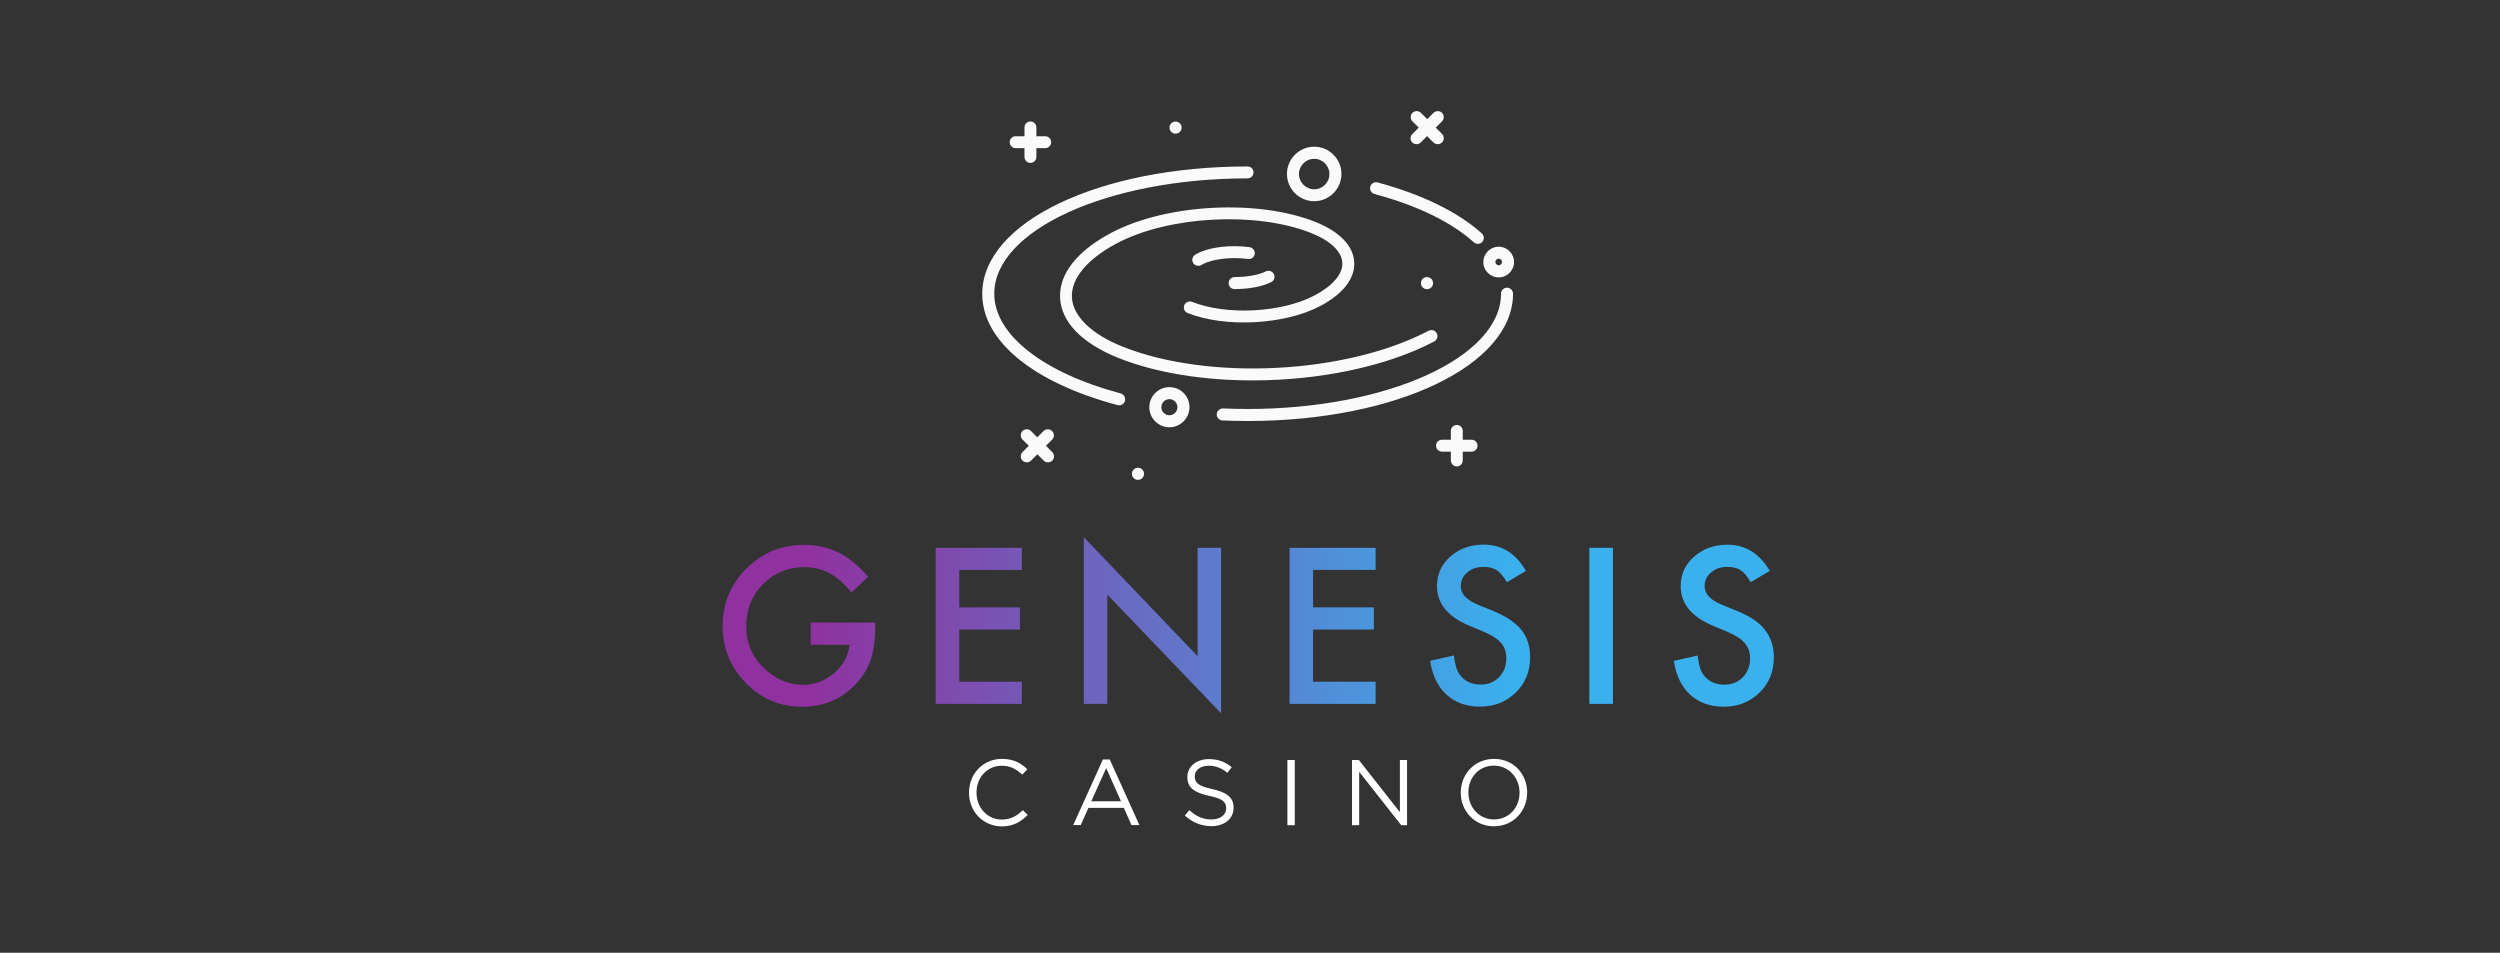 <svg width="328" height="125" viewBox="0 0 328 125" fill="none" xmlns="http://www.w3.org/2000/svg">
<rect x="0" y="0" width="328" height="125" fill="#333333" stroke="none"/>
<path d="M153.425 50.791C151.977 50.791 150.791 51.978 150.791 53.425C150.791 54.872 151.977 56.058 153.425 56.058C154.871 56.058 156.058 54.872 156.058 53.425C156.058 51.963 154.886 50.791 153.425 50.791ZM153.425 54.481C152.846 54.481 152.368 54.004 152.368 53.425C152.368 52.846 152.846 52.368 153.425 52.368C154.003 52.368 154.481 52.846 154.481 53.425C154.481 54.004 154.017 54.481 153.425 54.481ZM196.63 36.395C197.744 36.395 198.641 35.483 198.641 34.383C198.641 33.269 197.744 32.372 196.63 32.372C195.516 32.372 194.618 33.269 194.618 34.383C194.604 35.483 195.516 36.395 196.63 36.395ZM196.63 33.935C196.875 33.935 197.064 34.137 197.064 34.369C197.064 34.615 196.861 34.803 196.63 34.803C196.383 34.803 196.196 34.6 196.196 34.369C196.181 34.137 196.383 33.935 196.63 33.935ZM172.423 26.396C174.391 26.396 175.997 24.79 175.997 22.822C175.997 20.855 174.391 19.248 172.423 19.248C170.455 19.248 168.849 20.855 168.849 22.822C168.849 24.79 170.455 26.396 172.423 26.396ZM172.423 20.84C173.522 20.84 174.419 21.737 174.419 22.837C174.419 23.936 173.522 24.834 172.423 24.834C171.323 24.834 170.426 23.936 170.426 22.837C170.426 21.723 171.323 20.84 172.423 20.84ZM133.254 19.436H134.412V20.594C134.412 21.028 134.759 21.375 135.193 21.375C135.627 21.375 135.974 21.028 135.974 20.594V19.436H137.132C137.566 19.436 137.913 19.089 137.913 18.655C137.913 18.221 137.566 17.874 137.132 17.874H135.974V16.716C135.974 16.282 135.627 15.935 135.193 15.935C134.759 15.935 134.412 16.282 134.412 16.716V17.874H133.254C132.82 17.874 132.473 18.221 132.473 18.655C132.473 19.075 132.82 19.436 133.254 19.436ZM193.07 57.693H191.913V56.536C191.913 56.102 191.566 55.754 191.131 55.754C190.697 55.754 190.35 56.102 190.35 56.536V57.693H189.192C188.758 57.693 188.411 58.041 188.411 58.475C188.411 58.909 188.758 59.256 189.192 59.256H190.35V60.414C190.35 60.848 190.697 61.195 191.131 61.195C191.566 61.195 191.913 60.848 191.913 60.414V59.256H193.07C193.504 59.256 193.851 58.909 193.851 58.475C193.851 58.041 193.519 57.693 193.07 57.693ZM185.286 18.684C185.445 18.843 185.648 18.916 185.85 18.916C186.053 18.916 186.255 18.843 186.414 18.684L187.239 17.859L188.064 18.684C188.223 18.843 188.425 18.916 188.628 18.916C188.831 18.916 189.033 18.843 189.192 18.684C189.496 18.38 189.496 17.874 189.192 17.57L188.367 16.745L189.192 15.921C189.496 15.617 189.496 15.11 189.192 14.806C188.889 14.502 188.382 14.502 188.078 14.806L187.254 15.631L186.429 14.806C186.125 14.502 185.618 14.502 185.315 14.806C185.011 15.11 185.011 15.617 185.315 15.921L186.14 16.745L185.315 17.57C185.237 17.64 185.175 17.725 185.132 17.819C185.088 17.914 185.064 18.017 185.061 18.121C185.059 18.225 185.077 18.329 185.116 18.425C185.154 18.522 185.212 18.61 185.286 18.684ZM138.029 56.55C137.725 56.246 137.219 56.246 136.915 56.55L136.09 57.375L135.265 56.55C134.962 56.246 134.455 56.246 134.151 56.55C133.847 56.854 133.847 57.361 134.151 57.664L134.976 58.489L134.151 59.314C133.847 59.617 133.847 60.124 134.151 60.428C134.31 60.587 134.513 60.659 134.716 60.659C134.918 60.659 135.121 60.587 135.28 60.428L136.105 59.603L136.929 60.428C137.089 60.587 137.291 60.659 137.494 60.659C137.696 60.659 137.899 60.587 138.058 60.428C138.362 60.124 138.362 59.617 138.058 59.314L137.233 58.489L138.058 57.664C138.347 57.361 138.347 56.854 138.029 56.55Z" fill="#FAFAFA"/>
<path d="M149.302 62.961C149.741 62.961 150.098 62.605 150.098 62.165C150.098 61.725 149.741 61.369 149.302 61.369C148.863 61.369 148.506 61.725 148.506 62.165C148.506 62.605 148.863 62.961 149.302 62.961Z" fill="#FAFAFA"/>
<path d="M187.224 37.942C187.663 37.942 188.019 37.586 188.019 37.146C188.019 36.707 187.663 36.35 187.224 36.35C186.784 36.35 186.428 36.707 186.428 37.146C186.428 37.586 186.784 37.942 187.224 37.942Z" fill="#FAFAFA"/>
<path d="M154.233 17.54C154.673 17.54 155.029 17.183 155.029 16.744C155.029 16.304 154.673 15.948 154.233 15.948C153.794 15.948 153.437 16.304 153.437 16.744C153.437 17.183 153.794 17.54 154.233 17.54Z" fill="#FAFAFA"/>
<path d="M147.029 51.618C136.8 48.883 130.448 43.877 130.448 38.537C130.448 30.189 145.366 23.402 163.683 23.402C164.117 23.402 164.465 23.055 164.465 22.621C164.465 22.187 164.117 21.84 163.683 21.84C144.165 21.84 128.87 29.176 128.87 38.552C128.87 44.716 135.512 50.185 146.624 53.151C146.697 53.166 146.755 53.18 146.827 53.18C147.174 53.18 147.492 52.949 147.594 52.602C147.695 52.153 147.449 51.733 147.029 51.618ZM197.716 37.742C197.281 37.742 196.934 38.089 196.934 38.523C196.934 46.872 182.016 53.658 163.698 53.658C162.613 53.658 161.528 53.629 160.457 53.585C160.052 53.571 159.661 53.904 159.632 54.338C159.618 54.772 159.95 55.134 160.384 55.163C161.484 55.206 162.599 55.235 163.698 55.235C183.217 55.235 198.511 47.899 198.511 38.523C198.497 38.103 198.15 37.742 197.716 37.742ZM180.338 25.457C185.923 26.948 190.437 29.147 193.375 31.795C193.519 31.925 193.708 31.997 193.895 31.997C194.112 31.997 194.33 31.91 194.474 31.737C194.764 31.418 194.734 30.912 194.417 30.623C191.291 27.816 186.559 25.5 180.743 23.938C180.323 23.822 179.889 24.068 179.774 24.502C179.672 24.907 179.918 25.341 180.338 25.457Z" fill="#FAFAFA"/>
<path d="M145.873 30.506C141.329 32.894 138.913 35.947 139.087 39.101C139.246 42.27 141.966 45.048 146.726 46.958C151.718 48.954 157.955 49.909 164.335 49.909C172.93 49.909 181.771 48.159 188.167 44.802C188.557 44.599 188.702 44.122 188.499 43.731C188.297 43.34 187.819 43.196 187.428 43.398C176.62 49.07 158.62 49.996 147.291 45.482C143.196 43.847 140.765 41.488 140.635 39.014C140.505 36.54 142.675 33.95 146.582 31.895C153.426 28.307 164.842 27.714 172.033 30.578C174.551 31.577 176.041 32.995 176.114 34.471C176.186 35.947 174.855 37.509 172.453 38.768C168.141 41.04 160.935 41.401 156.406 39.607C156.001 39.448 155.538 39.651 155.379 40.041C155.22 40.447 155.408 40.91 155.813 41.069C160.718 43.022 168.503 42.617 173.176 40.172C176.186 38.594 177.792 36.54 177.676 34.398C177.56 32.257 175.766 30.39 172.612 29.132C165.088 26.108 153.078 26.73 145.873 30.506Z" fill="#FAFAFA"/>
<path d="M161.195 37.146C161.195 37.58 161.542 37.927 161.976 37.927C163.872 37.927 165.623 37.594 166.78 37.016C167.171 36.828 167.33 36.35 167.127 35.959C166.939 35.569 166.462 35.41 166.071 35.612C165.145 36.075 163.611 36.35 161.976 36.35C161.542 36.364 161.195 36.712 161.195 37.146ZM163.944 32.429C163.322 32.342 162.656 32.299 161.991 32.299C159.85 32.299 157.91 32.718 156.796 33.427C156.434 33.659 156.319 34.151 156.55 34.512C156.695 34.744 156.956 34.874 157.216 34.874C157.36 34.874 157.505 34.831 157.635 34.758C158.489 34.223 160.197 33.861 161.991 33.861C162.599 33.861 163.192 33.905 163.742 33.977C164.175 34.035 164.567 33.731 164.624 33.297C164.667 32.877 164.364 32.487 163.944 32.429Z" fill="#FAFAFA"/>
<path d="M106.355 84.595H111.463C111.318 86.041 110.638 87.272 109.437 88.313C108.222 89.341 106.862 89.847 105.343 89.847C103.563 89.847 101.899 89.167 100.365 87.793C98.73 86.317 97.905 84.435 97.905 82.164C97.905 79.95 98.643 78.112 100.105 76.651C101.566 75.161 103.389 74.409 105.56 74.409C107.976 74.409 110.016 75.523 111.695 77.765L113.894 75.653C112.606 74.192 111.304 73.121 109.987 72.469C108.598 71.818 107.108 71.485 105.502 71.485C102.521 71.485 99.989 72.527 97.92 74.596C95.836 76.666 94.809 79.183 94.809 82.15C94.809 85.058 95.836 87.546 97.876 89.63C99.917 91.699 102.376 92.726 105.241 92.726C108.179 92.726 110.595 91.656 112.49 89.514C113.33 88.559 113.923 87.532 114.285 86.432C114.646 85.246 114.834 83.886 114.834 82.352V81.672H106.355V84.595Z" fill="url(#paint0_linear_1_271)"/>
<path d="M122.762 92.349H134.062V89.441H125.858V82.597H133.816V79.688H125.858V74.769H134.062V71.875H122.762V92.349Z" fill="url(#paint1_linear_1_271)"/>
<path d="M157.129 86.096L142.197 70.484V92.347H145.278V78.008L160.211 93.591V71.873H157.129V86.096Z" fill="url(#paint2_linear_1_271)"/>
<path d="M169.194 92.349H180.481V89.441H172.276V82.597H180.249V79.688H172.276V74.769H180.481V71.875H169.194V92.349Z" fill="url(#paint3_linear_1_271)"/>
<path d="M195.922 80.165L193.881 79.326C192.391 78.718 191.653 77.907 191.653 76.909C191.653 76.186 191.942 75.578 192.507 75.1C193.071 74.609 193.78 74.377 194.648 74.377C195.343 74.377 195.922 74.522 196.356 74.797C196.775 75.042 197.224 75.578 197.701 76.388L200.204 74.898C198.873 72.597 197.036 71.454 194.677 71.454C192.926 71.454 191.465 71.975 190.293 73.017C189.121 74.044 188.528 75.332 188.528 76.88C188.528 79.166 189.931 80.888 192.724 82.075L194.706 82.9C195.213 83.117 195.661 83.348 196.037 83.594C196.414 83.84 196.717 84.1 196.949 84.376C197.18 84.65 197.354 84.954 197.47 85.287C197.585 85.62 197.629 85.982 197.629 86.387C197.629 87.37 197.31 88.195 196.674 88.846C196.037 89.498 195.241 89.816 194.272 89.816C193.057 89.816 192.131 89.368 191.494 88.484C191.147 88.022 190.886 87.197 190.756 85.996L187.631 86.691C187.92 88.6 188.629 90.076 189.772 91.133C190.93 92.189 192.391 92.709 194.171 92.709C196.052 92.709 197.615 92.087 198.873 90.858C200.132 89.628 200.754 88.079 200.754 86.184C200.754 84.781 200.364 83.594 199.597 82.624C198.801 81.669 197.585 80.845 195.922 80.165Z" fill="url(#paint4_linear_1_271)"/>
<path d="M208.523 71.875H211.619V92.349H208.523V71.875Z" fill="url(#paint5_linear_1_271)"/>
<path d="M231.558 82.623C230.791 81.653 229.576 80.828 227.912 80.163L225.872 79.324C224.382 78.716 223.643 77.906 223.643 76.907C223.643 76.184 223.933 75.576 224.497 75.099C225.061 74.607 225.77 74.375 226.639 74.375C227.333 74.375 227.912 74.52 228.346 74.795C228.766 75.041 229.214 75.576 229.691 76.386L232.195 74.896C230.849 72.624 229.012 71.467 226.653 71.467C224.902 71.467 223.441 71.988 222.269 73.03C221.097 74.057 220.504 75.345 220.504 76.893C220.504 79.179 221.907 80.901 224.7 82.087L226.682 82.912C227.189 83.129 227.637 83.361 228.013 83.607C228.39 83.853 228.693 84.113 228.925 84.388C229.156 84.663 229.33 84.967 229.446 85.299C229.561 85.632 229.605 85.994 229.605 86.399C229.605 87.383 229.286 88.208 228.65 88.859C228.013 89.51 227.217 89.828 226.248 89.828C225.033 89.828 224.107 89.38 223.47 88.497C223.123 88.034 222.862 87.209 222.732 86.008L219.607 86.703C219.896 88.613 220.605 90.089 221.748 91.145C222.906 92.201 224.367 92.722 226.147 92.722C228.028 92.722 229.591 92.1 230.849 90.87C232.108 89.641 232.73 88.092 232.73 86.197C232.716 84.779 232.325 83.592 231.558 82.623Z" fill="url(#paint6_linear_1_271)"/>
<path d="M127.134 104.009V103.98C127.134 101.564 128.942 99.567 131.46 99.567C133.008 99.567 133.934 100.117 134.788 100.927L134.122 101.636C133.399 100.956 132.603 100.464 131.431 100.464C129.536 100.464 128.118 101.998 128.118 103.966V103.995C128.118 105.977 129.55 107.525 131.431 107.525C132.603 107.525 133.37 107.077 134.195 106.295L134.831 106.917C133.934 107.815 132.965 108.423 131.417 108.423C128.957 108.393 127.134 106.455 127.134 104.009ZM144.7 99.64H145.596L149.489 108.249H148.447L147.449 105.992H142.804L141.791 108.249H140.807L144.7 99.64ZM147.072 105.124L145.134 100.768L143.18 105.124H147.072ZM155.45 107.004L156.043 106.295C156.94 107.106 157.794 107.511 158.966 107.511C160.109 107.511 160.876 106.903 160.876 106.064V106.035C160.876 105.239 160.442 104.791 158.648 104.415C156.68 103.98 155.783 103.358 155.783 101.955V101.926C155.783 100.58 156.969 99.596 158.59 99.596C159.834 99.596 160.731 99.943 161.6 100.652L161.035 101.391C160.239 100.739 159.443 100.464 158.576 100.464C157.461 100.464 156.752 101.072 156.752 101.839V101.868C156.752 102.678 157.186 103.127 159.067 103.532C160.977 103.951 161.845 104.646 161.845 105.948V105.977C161.845 107.439 160.63 108.393 158.923 108.393C157.592 108.379 156.477 107.916 155.45 107.004ZM168.907 99.712H169.876V108.263H168.907V99.712ZM177.385 99.712H178.283L183.665 106.556V99.712H184.606V108.263H183.839L178.326 101.26V108.263H177.385V99.712ZM191.652 104.009V103.98C191.652 101.622 193.417 99.567 196.022 99.567C198.626 99.567 200.363 101.608 200.363 103.966V103.995C200.363 106.353 198.597 108.408 195.993 108.408C193.403 108.393 191.652 106.353 191.652 104.009ZM199.364 104.009V103.98C199.364 102.042 197.946 100.45 195.993 100.45C194.04 100.45 192.651 102.013 192.651 103.951V103.98C192.651 105.919 194.068 107.511 196.022 107.511C197.975 107.511 199.364 105.948 199.364 104.009Z" fill="white"/>
<defs>
<linearGradient id="paint0_linear_1_271" x1="106.378" y1="82.103" x2="198.752" y2="82.103" gradientUnits="userSpaceOnUse">
<stop stop-color="#8F329F"/>
<stop offset="1" stop-color="#3AB0ED"/>
</linearGradient>
<linearGradient id="paint1_linear_1_271" x1="106.376" y1="82.108" x2="198.75" y2="82.108" gradientUnits="userSpaceOnUse">
<stop stop-color="#8F329F"/>
<stop offset="1" stop-color="#3AB0ED"/>
</linearGradient>
<linearGradient id="paint2_linear_1_271" x1="106.378" y1="82.033" x2="198.752" y2="82.033" gradientUnits="userSpaceOnUse">
<stop stop-color="#8F329F"/>
<stop offset="1" stop-color="#3AB0ED"/>
</linearGradient>
<linearGradient id="paint3_linear_1_271" x1="106.377" y1="82.108" x2="198.751" y2="82.108" gradientUnits="userSpaceOnUse">
<stop stop-color="#8F329F"/>
<stop offset="1" stop-color="#3AB0ED"/>
</linearGradient>
<linearGradient id="paint4_linear_1_271" x1="106.379" y1="82.094" x2="198.753" y2="82.094" gradientUnits="userSpaceOnUse">
<stop stop-color="#8F329F"/>
<stop offset="1" stop-color="#3AB0ED"/>
</linearGradient>
<linearGradient id="paint5_linear_1_271" x1="106.377" y1="82.108" x2="198.751" y2="82.108" gradientUnits="userSpaceOnUse">
<stop stop-color="#8F329F"/>
<stop offset="1" stop-color="#3AB0ED"/>
</linearGradient>
<linearGradient id="paint6_linear_1_271" x1="106.378" y1="82.092" x2="198.752" y2="82.092" gradientUnits="userSpaceOnUse">
<stop stop-color="#8F329F"/>
<stop offset="1" stop-color="#3AB0ED"/>
</linearGradient>
</defs>
</svg>
